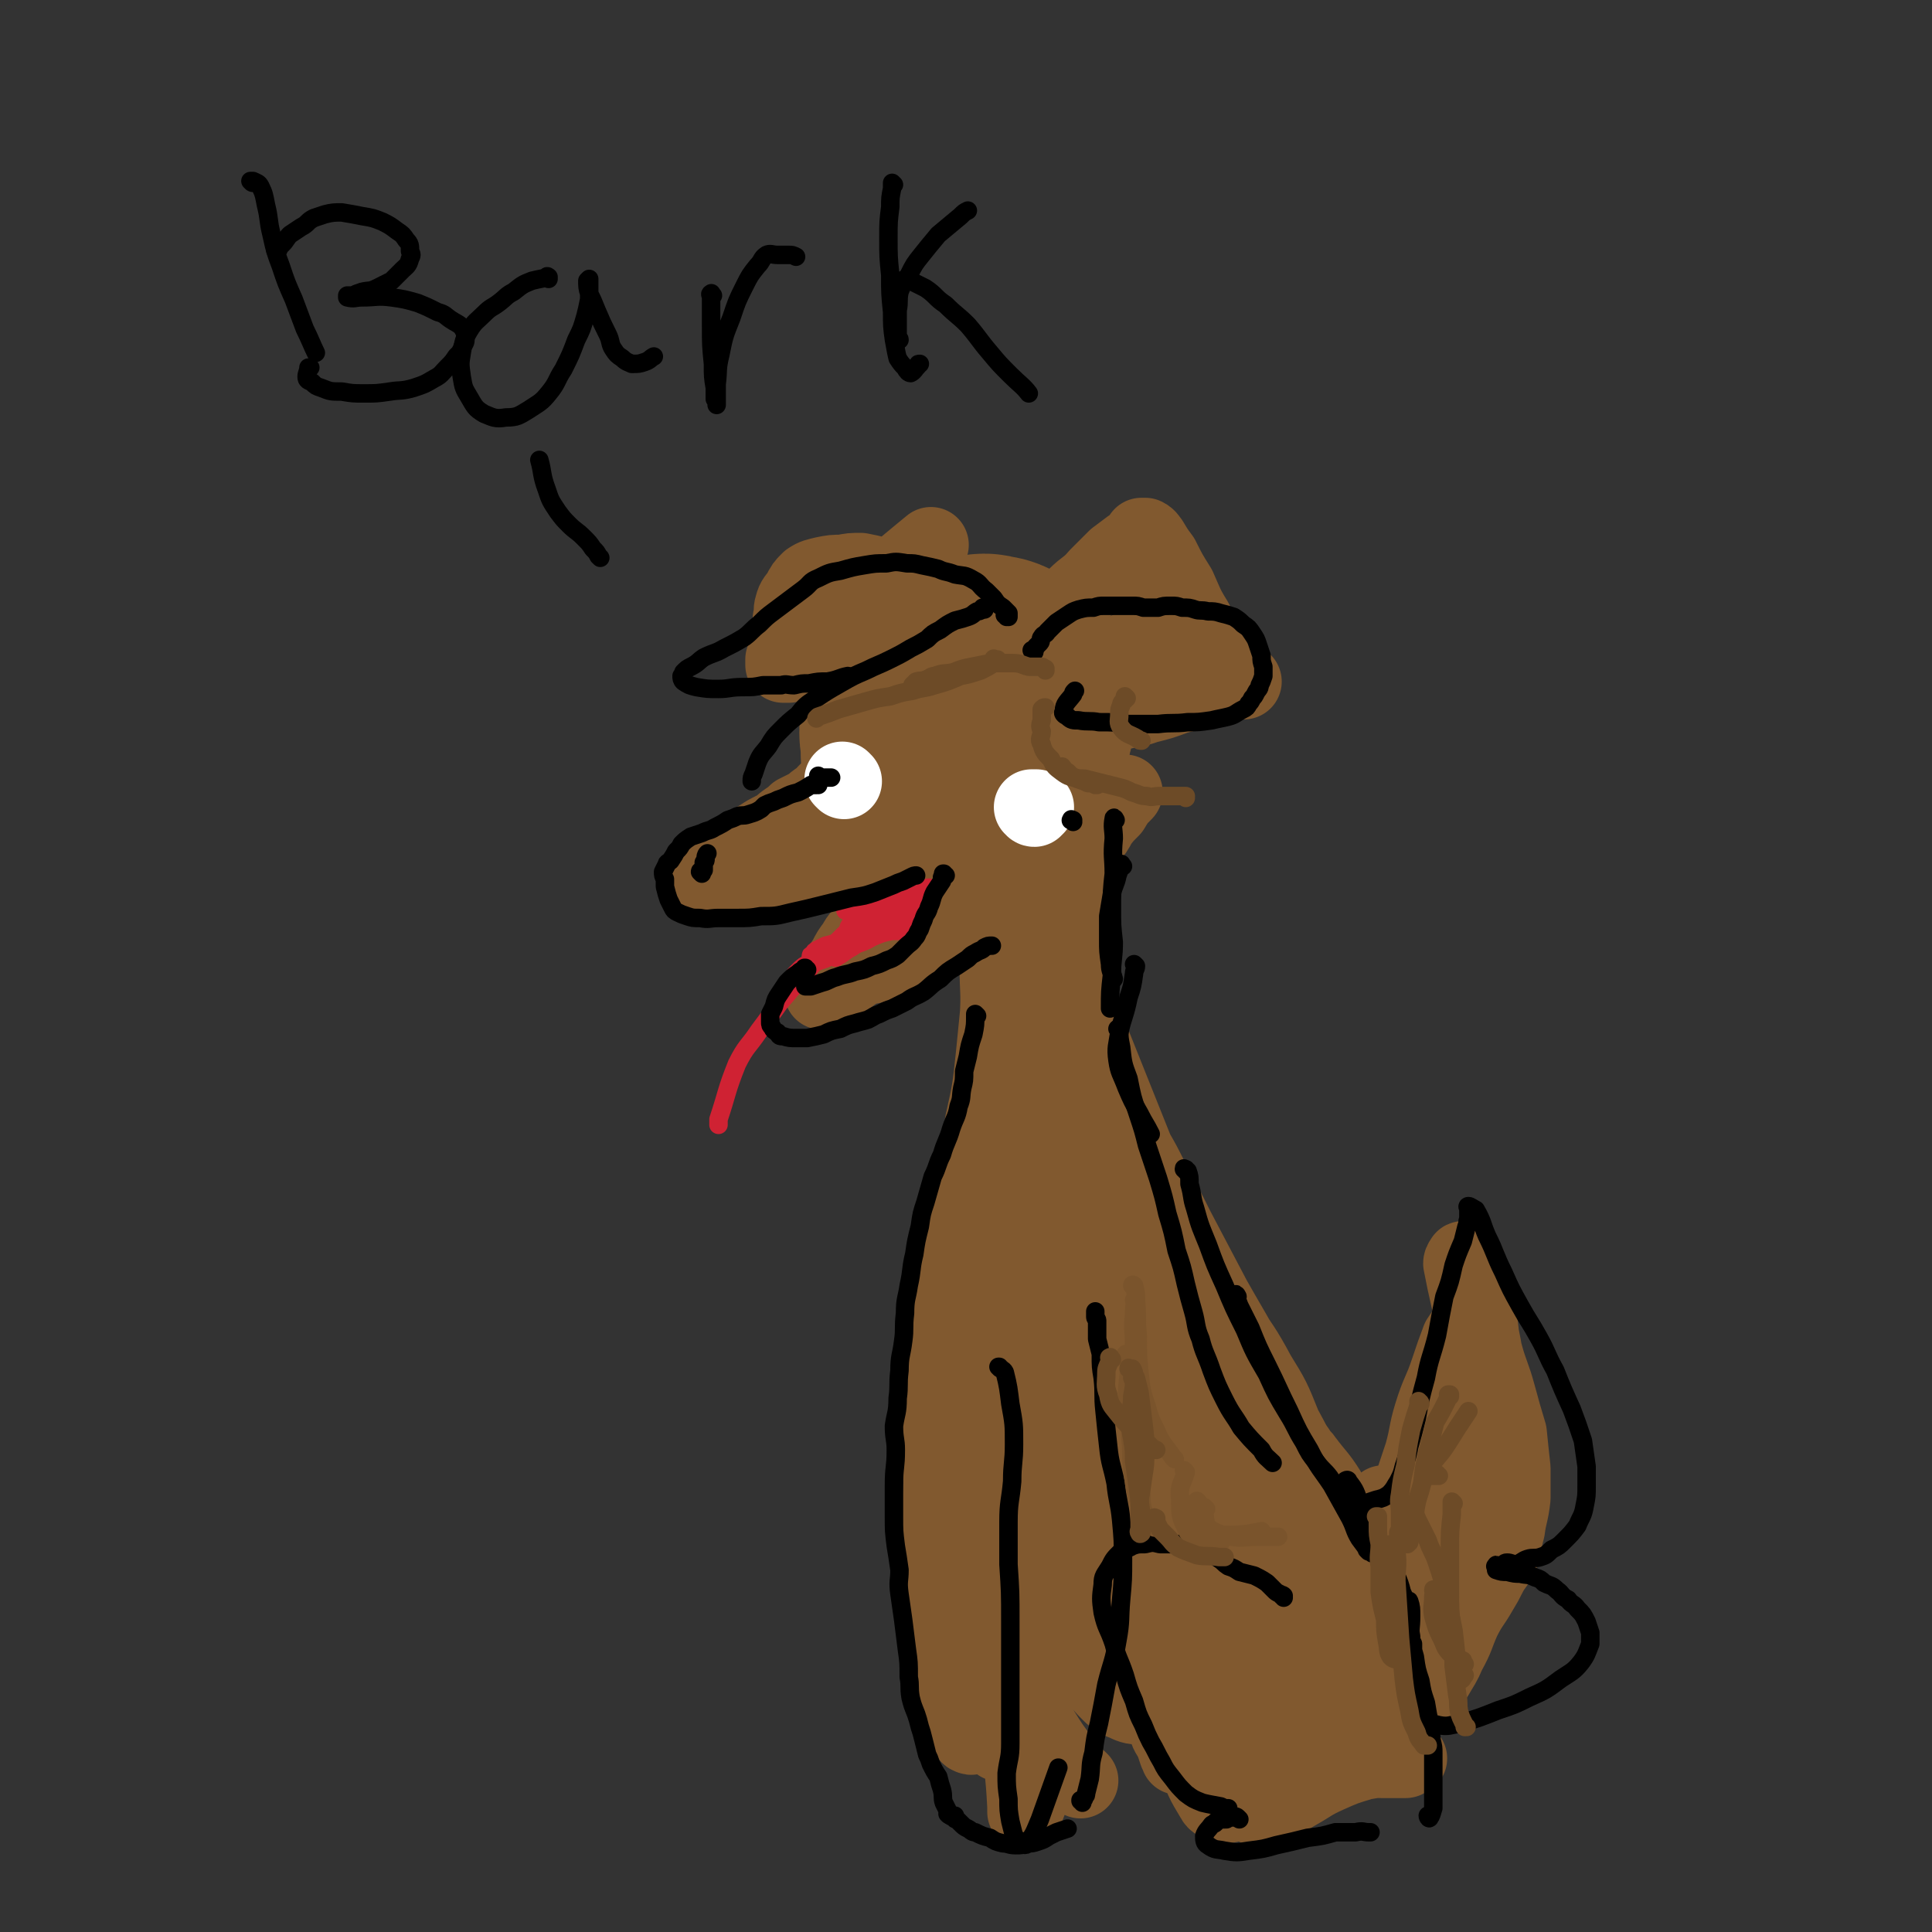 <svg viewBox='0 0 1046 1046' version='1.1' xmlns='http://www.w3.org/2000/svg' xmlns:xlink='http://www.w3.org/1999/xlink'><rect x="0" y="0" width="1046" height="1046" fill="#333333" stroke="none"/><g fill='none' stroke='#81592F' stroke-width='135' stroke-linecap='round' stroke-linejoin='round'><path d='M518,374c0,0 -1,-1 -1,-1 1,0 1,0 2,0 2,-1 2,-1 4,-2 2,0 2,0 4,-1 1,-1 1,-1 2,-2 1,0 1,0 1,0 3,-1 3,-1 5,0 3,0 3,0 5,2 3,3 3,4 4,8 1,4 2,4 1,8 -1,4 -2,4 -5,8 -3,5 -4,4 -8,9 -3,4 -3,4 -7,8 -2,2 -2,3 -5,4 -2,2 -2,1 -5,1 -3,0 -3,1 -7,0 -2,0 -3,0 -5,-2 -2,-2 -1,-3 -2,-6 0,-3 0,-3 0,-7 -1,-4 -1,-5 0,-9 1,-4 1,-4 4,-8 1,-2 2,-2 4,-4 3,-2 3,-1 5,-3 2,0 2,0 3,-1 1,-1 1,-1 1,-1 1,0 1,0 2,0 1,0 1,0 2,0 2,0 2,0 4,1 3,0 3,1 5,2 3,1 3,1 5,1 1,1 1,0 2,1 1,0 1,0 1,0 1,1 2,1 2,2 3,3 4,3 5,6 1,3 0,4 -1,8 -1,3 -2,3 -4,5 -3,4 -4,4 -7,8 -3,2 -3,2 -5,5 -2,2 -2,3 -4,5 0,1 0,1 -1,2 -1,1 -1,1 -2,2 0,0 0,0 0,0 '/></g>
<g fill='none' stroke='#81592F' stroke-width='41' stroke-linecap='round' stroke-linejoin='round'><path d='M472,405c0,0 -1,-1 -1,-1 0,0 0,0 0,0 1,0 1,0 1,0 0,0 1,0 1,0 1,1 1,1 1,3 1,2 1,2 -1,4 -2,2 -2,2 -5,4 -4,2 -4,2 -8,4 -3,1 -3,1 -5,3 -2,1 -2,1 -4,3 -2,2 -2,2 -4,4 -1,2 -1,2 -3,3 -3,2 -3,2 -5,4 -2,1 -2,1 -4,2 -2,1 -2,1 -4,2 -2,2 -2,2 -5,4 -3,2 -3,3 -7,5 -4,2 -4,2 -7,4 -5,3 -5,3 -9,6 -3,2 -3,2 -7,5 -3,2 -3,1 -7,3 -2,2 -2,2 -5,3 -2,1 -2,1 -4,3 0,0 0,1 1,1 1,0 2,0 4,-1 4,0 4,0 8,-1 7,-2 7,-2 13,-5 13,-5 12,-6 24,-12 13,-6 13,-7 26,-13 10,-4 10,-4 20,-9 9,-3 9,-3 18,-7 7,-3 7,-4 15,-7 6,-4 6,-4 12,-7 5,-3 5,-3 11,-5 5,-3 5,-3 10,-4 5,-2 5,-1 10,-2 4,-1 4,-1 8,-2 3,0 3,0 5,0 1,0 1,0 2,0 1,0 2,0 1,0 -1,2 -1,2 -4,4 -3,2 -3,2 -6,4 -5,3 -5,3 -10,5 -6,3 -6,2 -12,5 -7,2 -7,3 -14,5 -6,2 -6,2 -13,4 -5,2 -5,2 -11,4 -5,1 -5,1 -10,3 -5,2 -5,2 -10,5 -6,2 -6,2 -12,5 -6,3 -6,3 -12,6 -7,3 -7,2 -12,6 -6,3 -5,3 -10,6 -5,3 -5,3 -9,6 -3,2 -4,2 -7,4 -3,1 -3,1 -6,3 -2,1 -2,1 -4,2 -1,1 0,1 -1,2 -1,0 -1,0 -1,0 0,1 0,1 0,1 0,0 0,0 1,0 2,-1 2,-1 4,-2 4,-1 4,-1 8,-1 5,-1 5,-1 10,-2 5,-1 5,-1 10,-1 5,-1 5,-1 10,-1 7,-1 7,-1 13,-2 7,0 7,0 13,-2 8,-1 8,-1 15,-3 8,-2 8,-2 17,-5 9,-2 9,-3 18,-5 8,-3 9,-2 17,-5 5,-1 5,-1 10,-3 3,0 3,0 5,-1 1,0 1,0 2,0 1,0 1,0 2,0 0,0 0,0 0,0 1,0 1,0 1,0 0,0 1,0 1,0 -2,0 -3,0 -6,1 -5,0 -5,0 -9,1 -6,1 -6,1 -13,2 -7,1 -7,1 -15,2 -8,1 -8,0 -15,2 -8,1 -7,2 -15,4 -6,1 -6,1 -13,3 -7,1 -7,1 -15,2 -7,1 -7,1 -15,2 -7,0 -7,1 -13,1 -6,1 -6,0 -12,1 -5,0 -5,1 -9,1 -3,1 -3,1 -5,1 -2,0 -2,-1 -4,0 -1,0 -1,1 -2,1 0,0 0,0 0,0 -1,-1 -1,-1 -1,0 -1,0 -1,0 -2,0 0,1 -1,1 -1,1 -1,1 -1,1 -1,2 '/><path d='M474,477c0,0 -1,-1 -1,-1 0,0 1,0 1,0 1,1 2,1 2,2 1,4 1,4 1,8 0,4 0,4 -2,8 -2,5 -3,5 -6,9 -3,4 -4,4 -6,8 -3,4 -3,4 -5,8 -2,3 -2,3 -4,6 -2,3 -2,3 -4,6 -2,2 -2,2 -4,4 0,1 0,1 0,2 0,0 -1,0 -1,0 1,0 2,0 3,-1 5,-3 5,-3 10,-6 8,-6 8,-6 16,-12 8,-6 8,-6 17,-12 7,-5 7,-5 15,-11 6,-4 6,-4 13,-8 6,-4 6,-4 11,-8 5,-3 5,-3 10,-6 3,-4 3,-4 7,-7 3,-4 4,-3 7,-7 3,-3 3,-3 5,-6 1,-1 0,-1 1,-2 0,0 1,0 1,0 0,-1 0,-1 0,-1 -1,-1 -1,0 -1,0 -3,2 -3,2 -6,4 -5,4 -6,4 -11,7 -7,5 -7,5 -13,11 -7,5 -7,6 -14,11 -6,6 -6,6 -12,11 -6,5 -5,6 -11,11 -4,4 -3,5 -8,9 -2,2 -2,2 -4,4 -1,1 -2,0 -3,1 0,1 0,1 0,1 0,0 0,-1 0,-1 7,-7 7,-6 14,-13 26,-27 34,-36 51,-55 '/><path d='M472,523c0,-1 -1,-1 -1,-1 0,-1 1,0 1,0 2,0 2,0 4,0 4,0 5,0 9,-1 4,-1 4,-1 8,-3 5,-2 4,-3 9,-5 5,-3 5,-2 10,-5 5,-2 5,-2 10,-5 5,-2 5,-3 9,-5 5,-3 5,-3 9,-5 4,-3 4,-3 7,-6 3,-2 3,-2 6,-4 3,-2 3,-2 6,-4 2,-2 2,-1 5,-3 2,0 2,-1 4,-1 2,0 2,0 3,0 2,0 2,0 3,-1 0,0 0,0 1,-1 0,0 0,1 1,0 0,0 0,0 1,-1 0,0 0,0 0,-1 0,0 1,0 1,0 0,0 0,0 1,-1 0,0 0,0 0,0 1,-1 1,-1 2,-1 0,0 0,0 0,-1 1,-1 1,-1 1,-1 1,-1 1,-1 2,-2 1,-3 1,-3 3,-6 2,-3 2,-3 3,-6 3,-3 3,-3 5,-7 3,-4 3,-4 7,-8 3,-5 3,-5 7,-9 '/><path d='M558,345c0,0 -1,-1 -1,-1 0,0 0,0 1,0 0,0 0,1 1,0 2,-1 2,-1 4,-3 4,-4 4,-4 8,-8 6,-5 6,-5 11,-10 6,-6 7,-5 12,-11 5,-5 5,-5 10,-10 4,-3 4,-3 8,-6 2,-1 2,-1 4,-3 1,-1 1,-1 2,-2 0,0 0,-1 0,-1 1,0 1,0 1,0 1,0 1,0 1,0 2,1 2,2 3,3 3,5 3,5 6,9 4,8 4,8 9,16 4,9 4,10 9,18 4,8 4,8 9,15 3,6 3,6 7,10 3,3 3,3 5,6 2,1 2,1 3,2 1,0 1,0 2,0 0,0 1,0 0,0 -1,0 -1,0 -3,0 -3,0 -3,1 -6,1 -6,1 -6,1 -12,2 -7,3 -7,3 -15,5 -8,3 -8,3 -16,5 -6,2 -6,2 -12,3 -4,1 -4,1 -8,2 -2,0 -2,1 -4,0 0,0 -1,-1 0,-2 0,-3 0,-3 2,-5 4,-6 5,-5 10,-10 7,-7 7,-7 13,-13 5,-5 5,-5 9,-11 3,-3 3,-3 5,-8 1,-2 1,-2 1,-4 0,-2 0,-2 0,-4 0,-2 0,-2 0,-3 0,-1 0,-1 0,-1 0,-1 0,-1 -1,-1 0,-1 0,-1 0,-2 -1,0 -2,0 -2,1 -3,2 -3,2 -5,5 -3,6 -3,6 -5,12 -2,4 -2,4 -5,8 -1,3 -1,3 -3,5 -2,2 -2,2 -4,3 -2,2 -2,2 -4,2 -3,1 -3,0 -6,0 -4,0 -4,0 -8,0 -6,0 -6,0 -11,0 -7,0 -7,0 -14,0 -7,-1 -7,-1 -13,-2 -6,-1 -6,-2 -12,-3 -6,-1 -6,-1 -12,-2 -6,-1 -6,-1 -12,-1 -6,0 -6,0 -12,0 -5,0 -5,0 -9,0 -3,0 -3,0 -6,0 -1,-1 -1,0 -2,-1 0,0 0,-1 0,-2 0,-1 0,-1 1,-2 1,-2 1,-3 3,-5 1,-3 1,-3 3,-5 0,-2 0,-2 1,-3 0,-1 0,-1 0,-2 0,-2 1,-2 0,-3 -1,-2 -1,-2 -3,-4 -2,-2 -2,-2 -5,-4 -3,-3 -3,-4 -7,-6 -4,-2 -4,-2 -9,-3 -4,-1 -4,-1 -9,-2 -5,0 -5,0 -10,1 -5,0 -5,0 -10,1 -4,1 -5,1 -8,3 -3,3 -3,3 -5,7 -2,3 -3,3 -4,7 -1,3 0,4 -1,7 0,4 0,4 -1,7 0,4 -1,4 -1,8 0,3 1,3 0,5 0,1 -1,1 -2,2 0,1 0,2 0,3 0,0 0,0 1,0 1,0 1,0 2,0 3,-2 2,-2 6,-5 5,-3 6,-3 11,-7 7,-5 6,-6 13,-11 5,-4 5,-4 11,-8 3,-3 3,-3 6,-5 2,-1 2,-1 4,-3 1,0 1,-1 2,-1 1,0 1,0 2,0 0,0 0,0 1,0 0,0 0,0 0,0 1,0 1,0 1,0 0,1 -1,2 -2,3 -3,3 -3,3 -6,5 -5,4 -5,4 -11,8 -6,4 -6,5 -13,9 -6,3 -6,3 -12,6 -2,2 -2,2 -5,3 -1,1 -1,1 -3,2 -1,0 -1,1 -1,1 0,-1 0,-2 1,-3 8,-8 9,-7 18,-14 27,-22 32,-27 54,-45 '/><path d='M494,346c-1,-1 -2,-1 -1,-1 0,-1 0,0 1,0 0,0 0,0 1,0 3,1 3,2 7,2 6,1 6,0 13,0 7,0 7,-1 15,-1 7,0 7,-1 13,-1 6,1 6,1 12,3 5,2 5,2 10,4 4,2 4,2 8,4 3,1 3,1 6,2 3,1 3,1 5,2 2,0 2,0 4,0 3,0 3,0 5,-1 4,-1 4,-1 8,-3 5,-2 5,-2 9,-4 3,-1 3,-1 6,-3 2,-1 1,-1 3,-2 1,-1 1,-1 2,-1 0,0 0,0 1,0 0,0 0,0 1,0 0,0 0,0 0,0 0,0 0,0 -1,0 '/><path d='M544,467c0,0 -1,-1 -1,-1 0,0 0,0 0,1 1,0 1,0 1,0 0,0 1,-1 1,0 0,1 1,2 1,4 -1,5 -1,5 -1,11 -1,8 -1,8 -2,17 -1,15 0,15 -1,31 -2,21 -2,21 -4,41 -2,19 -2,19 -6,37 -2,15 -3,15 -6,29 -2,9 -2,9 -4,17 -2,9 -3,9 -4,18 -2,7 -2,7 -3,14 0,4 0,4 0,7 0,2 -1,3 0,3 0,0 1,-1 2,-2 3,-7 3,-7 5,-14 4,-19 4,-19 8,-39 5,-24 5,-24 8,-48 3,-20 2,-21 2,-41 1,-15 0,-15 0,-29 0,-7 1,-7 0,-15 0,-6 0,-6 -1,-12 -1,-6 -1,-6 -3,-12 0,-5 0,-5 -1,-9 0,-2 -1,-2 -2,-4 0,-1 0,-2 1,-1 0,1 0,2 0,4 2,13 4,13 5,26 2,31 1,31 3,61 1,31 1,31 2,62 1,24 1,24 1,48 0,15 -1,15 0,30 0,7 0,7 1,13 0,4 -1,4 0,8 0,2 0,2 0,5 0,0 1,2 1,1 1,-1 1,-2 1,-5 2,-14 2,-14 3,-28 1,-31 1,-31 2,-61 1,-32 0,-32 3,-63 2,-27 3,-27 6,-54 2,-18 3,-18 5,-35 1,-9 1,-9 2,-17 0,-8 0,-8 0,-15 0,-5 0,-5 0,-10 0,-3 0,-3 -1,-6 0,0 -1,-1 -1,-1 -1,10 -1,11 -2,23 -1,34 -1,34 -1,69 -1,41 -1,41 0,82 1,36 1,36 3,72 1,27 1,27 2,53 1,16 1,16 3,32 0,6 0,6 0,12 1,4 1,3 2,7 0,1 1,4 1,3 -1,-5 -1,-8 -1,-16 -2,-28 -3,-28 -4,-55 -2,-34 -2,-34 -1,-69 1,-36 1,-36 5,-72 3,-35 5,-35 10,-69 2,-18 2,-18 3,-37 0,-6 0,-6 -1,-12 0,-4 0,-4 -1,-8 0,-2 -1,-3 -3,-4 -1,-2 -2,-4 -3,-2 -1,5 0,7 0,15 -1,25 -1,25 -1,51 -1,34 -1,34 -1,68 0,32 0,32 0,64 0,26 0,26 0,51 0,20 0,20 1,41 0,12 0,12 1,25 0,4 0,5 2,9 0,2 1,1 2,3 1,0 2,2 2,1 -2,-7 -3,-9 -4,-19 -3,-23 -3,-23 -5,-47 -2,-27 0,-27 -2,-54 -2,-23 -3,-23 -4,-47 -2,-20 -2,-20 -2,-40 -1,-12 0,-12 0,-24 0,-8 0,-8 0,-16 0,-8 0,-8 0,-16 0,-8 0,-8 0,-16 1,-4 1,-4 2,-9 0,-2 0,-3 1,-4 0,0 1,1 1,2 2,8 2,8 3,15 2,14 2,14 3,28 1,12 1,12 1,25 1,6 0,6 0,13 0,4 1,4 1,7 0,1 0,1 0,2 0,0 1,0 1,-1 0,0 1,0 1,-1 0,0 0,0 0,0 -1,-1 0,-1 0,-1 0,-1 0,-1 0,-1 -1,0 -2,-1 -2,0 1,1 2,1 3,3 6,13 6,13 13,26 12,24 13,24 25,47 11,20 10,20 21,39 10,17 11,17 21,34 9,14 10,14 18,29 8,13 8,13 14,28 6,11 6,11 10,22 3,9 2,9 5,18 2,6 3,6 4,12 1,3 2,6 1,6 -1,-1 -3,-4 -5,-8 -5,-11 -4,-12 -8,-23 -10,-25 -9,-25 -20,-49 -11,-24 -12,-24 -25,-47 -10,-19 -10,-19 -20,-38 -7,-14 -7,-14 -14,-27 -4,-8 -4,-8 -8,-15 -6,-13 -6,-13 -12,-25 -6,-12 -6,-12 -11,-24 -5,-10 -5,-10 -10,-21 -4,-10 -4,-10 -8,-20 -2,-7 -2,-7 -4,-15 -2,-3 -3,-7 -2,-7 0,0 1,3 3,6 9,20 9,20 18,41 14,35 14,35 28,70 14,38 13,38 28,76 12,33 12,33 26,66 9,20 10,19 19,39 6,12 5,12 10,23 2,4 2,4 5,8 2,3 3,2 5,4 2,2 5,3 4,2 -1,-1 -4,-2 -7,-6 -12,-17 -11,-17 -22,-34 -14,-21 -14,-20 -27,-41 -11,-18 -10,-18 -21,-36 -5,-9 -5,-9 -10,-18 -5,-8 -5,-7 -10,-15 -6,-10 -5,-10 -11,-20 -6,-11 -7,-11 -13,-22 -6,-10 -6,-10 -11,-20 -4,-10 -4,-10 -8,-20 -2,-6 -3,-6 -5,-12 -1,-4 -1,-4 -2,-9 -1,-2 -1,-2 -1,-5 -1,-1 -1,-1 -1,-2 0,-2 -1,-2 -1,-3 0,-1 0,-2 0,-3 0,0 0,0 0,0 0,-1 0,-1 0,-1 0,-1 -1,-3 -1,-2 -1,1 -1,2 -2,5 -3,25 -3,25 -5,49 -4,34 -4,34 -6,68 -2,29 -2,29 -4,57 -1,21 -1,21 -1,41 -1,11 -1,11 -1,22 0,6 0,6 0,11 0,4 0,4 0,7 0,0 1,0 1,0 1,-13 1,-13 1,-26 1,-25 0,-25 0,-51 0,-33 -1,-33 0,-66 0,-30 1,-30 4,-59 1,-16 2,-16 4,-31 0,-5 0,-5 0,-10 0,-3 0,-3 0,-5 -1,-2 -2,-3 -2,-2 -3,1 -3,3 -5,7 -5,12 -6,12 -9,25 -8,26 -9,26 -14,52 -6,32 -6,32 -10,63 -3,32 -3,32 -4,63 -2,27 -1,27 -1,54 0,18 0,18 1,35 0,12 0,12 0,24 0,4 -1,5 0,9 0,1 0,2 1,1 1,-1 2,-2 2,-4 1,-14 0,-15 0,-29 0,-26 0,-26 -1,-52 -2,-32 -3,-32 -4,-63 -1,-26 0,-26 0,-53 0,-10 0,-10 1,-21 1,-6 2,-6 3,-11 0,-5 0,-6 1,-11 1,-3 1,-3 1,-7 0,-1 0,-2 0,-2 1,0 1,2 2,4 5,17 7,16 10,33 7,29 7,29 10,59 3,31 3,31 4,63 1,26 1,26 1,52 0,18 0,18 0,36 0,7 0,7 0,15 0,5 0,5 0,10 0,2 0,4 0,5 0,0 0,-1 1,-3 0,-12 1,-12 1,-24 -1,-31 -1,-31 -2,-61 0,-35 -1,-35 0,-70 1,-28 1,-28 4,-57 2,-13 3,-13 6,-26 1,-6 1,-6 3,-12 2,-6 2,-6 4,-13 1,-5 2,-5 3,-10 2,-7 2,-7 3,-14 1,-4 1,-4 2,-9 0,-3 0,-3 1,-5 0,-1 0,-1 0,-2 0,-1 0,-2 0,-2 0,1 -1,1 0,2 0,4 -1,4 0,8 1,8 1,8 4,15 5,19 5,19 12,37 12,30 13,29 24,59 12,30 11,30 21,61 8,23 7,23 15,47 5,16 5,16 11,32 3,8 3,8 6,15 2,4 2,4 5,7 2,2 2,3 5,4 1,0 2,0 2,-1 -1,-5 -2,-6 -4,-12 -6,-14 -6,-14 -13,-28 -12,-24 -13,-23 -25,-48 -10,-21 -9,-22 -20,-43 -8,-16 -9,-16 -17,-31 -6,-12 -7,-12 -12,-24 -2,-6 -1,-7 -3,-13 -1,-7 -1,-7 -3,-13 -1,-5 -2,-5 -3,-9 0,-2 -1,-5 0,-5 0,1 1,3 2,6 13,23 15,23 27,47 16,32 14,33 29,66 11,26 11,26 23,52 8,16 7,16 16,31 4,7 4,7 10,12 2,2 3,1 6,2 3,0 4,1 5,1 1,0 -1,0 -1,-1 -7,-8 -6,-8 -12,-17 -12,-17 -12,-17 -24,-34 -17,-23 -17,-23 -34,-45 -8,-12 -7,-13 -16,-25 -2,-2 -3,-2 -5,-4 -2,-1 -2,-1 -4,-2 0,-1 -1,-1 -2,0 0,2 0,3 1,6 8,26 9,26 18,52 11,33 10,33 21,66 7,22 6,22 15,43 4,12 4,12 10,22 1,2 2,2 5,3 1,0 3,1 3,0 2,-6 1,-7 1,-14 -2,-15 -2,-15 -5,-30 -6,-28 -6,-28 -13,-55 -8,-30 -9,-30 -18,-60 -5,-19 -5,-19 -12,-38 -4,-12 -4,-12 -8,-23 -3,-8 -3,-8 -6,-15 -1,-3 -2,-3 -4,-6 -1,-2 0,-2 -1,-4 -1,0 -2,0 -2,1 4,13 5,13 10,27 10,29 10,29 20,59 10,28 9,28 19,56 6,16 6,17 12,33 3,6 3,7 7,13 3,4 3,5 7,8 4,3 5,5 9,4 4,0 6,-1 8,-5 4,-11 3,-13 4,-25 1,-23 1,-24 0,-47 -1,-17 -3,-17 -4,-34 0,-5 0,-9 1,-9 2,-1 4,3 5,7 7,18 7,18 13,37 7,21 7,21 13,43 3,10 2,10 5,19 1,6 1,6 3,11 1,5 1,5 1,9 0,2 1,5 0,5 -2,-1 -2,-4 -5,-7 -7,-12 -7,-12 -14,-23 -14,-21 -14,-21 -27,-42 -12,-20 -12,-20 -24,-40 -12,-19 -11,-19 -22,-38 -7,-12 -7,-12 -14,-25 -4,-7 -4,-7 -7,-15 -3,-7 -3,-7 -6,-15 -1,-4 -1,-5 -3,-9 -1,-2 -2,-4 -3,-4 -1,0 -2,1 -2,3 -2,13 -2,13 -1,26 2,36 2,36 7,72 5,36 6,36 13,71 3,18 4,18 9,36 1,5 2,5 4,9 1,3 1,3 2,6 1,1 1,3 1,2 0,-3 0,-5 -1,-9 -5,-22 -6,-22 -12,-44 -8,-31 -8,-31 -16,-62 -7,-26 -7,-26 -13,-52 -3,-11 -3,-11 -7,-22 -1,-5 -1,-5 -3,-9 -1,-3 -2,-5 -3,-4 -2,1 -2,4 -2,8 -1,17 -1,18 0,35 2,24 3,24 7,47 2,18 2,18 5,36 2,10 1,10 3,19 2,7 1,7 3,13 2,5 2,5 5,10 1,2 1,3 3,4 0,1 1,-1 1,-2 -1,-9 -1,-9 -3,-18 -4,-19 -4,-19 -9,-37 -5,-21 -5,-21 -12,-42 -5,-17 -5,-17 -11,-33 -3,-8 -4,-8 -7,-15 -1,-3 -1,-3 -3,-6 -1,-2 -1,-3 -2,-3 -1,0 -1,1 -1,3 -1,5 -1,5 0,10 1,17 1,17 4,33 4,21 3,21 8,41 4,16 4,16 10,30 4,12 4,13 10,24 4,6 4,6 9,11 3,3 4,3 8,5 4,2 5,2 9,2 4,0 4,1 8,-1 2,-2 3,-2 4,-6 1,-3 1,-4 0,-7 0,-4 0,-4 -1,-8 -1,-2 -2,-2 -3,-4 -2,-3 -2,-3 -4,-6 -2,-5 -2,-5 -4,-10 -6,-13 -7,-12 -11,-25 -8,-24 -8,-24 -14,-49 -6,-28 -5,-28 -11,-56 '/><path d='M578,676c-1,0 -1,-1 -1,-1 -1,0 0,0 0,1 -4,5 -5,4 -8,10 -5,8 -5,8 -8,17 -4,18 -4,19 -6,38 -3,26 -3,26 -3,53 0,29 1,29 2,58 1,28 1,28 2,57 0,19 0,19 1,38 0,9 0,9 0,18 0,6 0,6 0,11 -1,3 -2,4 -2,5 0,0 0,-1 0,-3 -1,-20 -2,-20 -3,-40 -2,-29 -2,-29 -3,-59 -1,-33 -2,-33 -1,-65 0,-15 0,-16 3,-30 0,-1 1,-1 2,-1 0,0 0,0 0,1 0,2 1,2 0,4 -2,5 -3,4 -5,9 -3,8 -3,8 -5,17 -3,12 -2,12 -4,24 -4,21 -4,21 -8,42 -2,15 -3,15 -6,30 -1,7 -1,7 -2,14 0,4 0,4 0,8 0,3 1,3 1,6 0,1 0,2 1,2 1,1 2,0 3,-1 3,-3 3,-4 6,-6 3,-3 3,-2 6,-5 2,-1 2,-2 4,-4 0,0 0,0 1,0 1,-1 1,-1 2,-2 1,0 0,0 1,0 0,-1 0,-1 1,-1 1,-1 1,-1 2,-1 3,1 3,0 5,2 5,6 4,8 8,15 5,8 5,8 11,16 4,6 6,7 10,11 '/><path d='M676,934c0,-1 -1,-1 -1,-1 0,-1 1,-1 1,0 1,2 1,2 2,4 3,5 2,5 5,10 3,3 2,5 6,7 5,2 5,1 11,1 8,0 8,-1 16,-2 8,0 8,0 17,0 8,-1 8,0 15,0 5,0 5,0 9,0 2,0 2,0 4,0 1,-1 2,-1 2,-1 -1,0 -2,0 -4,0 -4,0 -4,-1 -9,0 -6,1 -6,1 -12,2 -10,3 -10,3 -19,7 -9,4 -9,5 -18,10 -5,3 -5,3 -11,6 -4,1 -4,1 -8,2 -1,0 -3,0 -2,-1 1,-2 2,-3 4,-6 5,-6 5,-6 11,-13 6,-8 6,-9 13,-16 6,-7 6,-7 14,-12 3,-4 4,-3 8,-6 2,-1 2,-1 5,-2 0,0 2,0 1,0 -1,1 -2,1 -4,1 -5,1 -4,2 -9,3 -6,1 -6,1 -12,2 -9,1 -9,1 -18,3 -10,2 -11,2 -21,5 -9,3 -9,4 -18,8 -5,2 -4,2 -10,4 -2,1 -2,0 -4,0 0,0 0,0 0,0 '/><path d='M712,814c0,-1 -1,-1 -1,-1 0,-1 0,0 0,0 0,0 0,0 0,0 1,2 0,2 1,3 3,4 3,4 6,7 5,6 5,6 10,13 6,8 5,8 11,17 6,9 6,9 11,19 5,9 4,9 8,18 2,7 2,7 4,14 0,3 0,3 0,6 0,1 0,2 0,3 -1,1 -1,2 -2,2 0,0 -1,-1 -1,-1 -2,-4 -2,-4 -2,-8 -2,-9 -2,-9 -3,-18 -2,-14 -2,-14 -4,-28 -1,-12 -1,-12 -2,-24 0,-7 0,-7 0,-14 0,-4 0,-7 1,-8 0,-1 0,2 1,4 2,7 2,7 3,15 2,10 2,10 3,21 2,11 2,11 3,22 1,9 0,9 0,18 0,4 1,4 0,8 0,2 0,2 0,4 -1,0 0,0 0,1 0,0 0,1 0,1 0,-1 0,-1 0,-2 '/><path d='M700,785c0,0 -1,-1 -1,-1 0,0 0,0 0,1 1,0 1,0 1,0 1,0 1,0 1,0 0,0 1,-1 1,0 1,0 0,0 1,1 2,3 2,2 4,5 6,8 7,8 12,16 7,14 6,15 12,29 6,13 5,13 12,25 4,8 5,8 9,15 '/><path d='M739,877c0,-1 -1,-1 -1,-1 0,-1 0,0 0,0 1,0 0,0 1,-1 0,0 0,0 0,-1 2,-1 1,-2 3,-3 3,-2 3,-1 7,-3 4,-3 4,-2 9,-5 4,-3 4,-4 8,-7 5,-4 5,-4 9,-7 4,-3 4,-3 7,-6 4,-4 4,-3 6,-7 3,-5 3,-5 4,-10 2,-6 2,-7 3,-14 2,-8 2,-8 4,-16 1,-8 1,-8 3,-16 2,-9 3,-9 3,-18 1,-9 1,-9 0,-19 -1,-10 -1,-10 -3,-20 -1,-9 -1,-9 -3,-18 -1,-6 -1,-6 -2,-12 -1,-4 -1,-4 -2,-8 0,-1 -1,-1 -2,-1 0,-1 0,-1 0,-2 0,0 -1,-1 -1,0 0,0 -1,1 -1,2 1,5 1,5 2,10 2,9 2,9 4,18 3,10 3,10 7,21 3,11 4,11 7,22 3,11 3,11 6,21 1,10 1,10 2,19 0,8 0,8 0,16 -1,9 -2,9 -3,17 -2,7 -1,7 -3,13 -3,7 -4,6 -7,12 -2,4 -2,4 -5,9 -4,7 -5,7 -9,15 -4,9 -3,9 -8,18 -3,7 -3,6 -7,13 -3,4 -2,5 -5,8 -1,2 -3,3 -4,2 -1,0 0,-2 0,-4 1,-9 1,-9 3,-18 3,-16 3,-16 6,-32 4,-18 5,-17 9,-35 3,-13 2,-13 5,-25 2,-9 2,-9 4,-18 2,-8 2,-8 3,-16 1,-7 0,-7 0,-15 0,-6 1,-6 0,-13 0,-5 -1,-5 -1,-11 -1,-3 -1,-3 -1,-6 -1,-2 -1,-2 -2,-4 0,-1 0,-1 1,-2 0,0 0,-1 0,-1 -1,0 -1,0 -1,1 -2,3 -2,3 -4,6 -3,8 -3,8 -6,17 -4,12 -5,11 -9,24 -3,10 -2,10 -5,21 -3,9 -3,9 -6,18 -3,8 -3,8 -5,16 -3,6 -3,6 -5,12 -2,5 -2,5 -4,11 0,1 0,1 -1,3 '/></g>
<g fill='none' stroke='#FFFFFF' stroke-width='41' stroke-linecap='round' stroke-linejoin='round'><path d='M560,438c-1,0 -1,-1 -1,-1 -1,0 0,0 0,0 1,0 1,0 1,0 0,0 0,0 1,0 '/><path d='M457,423c0,0 -1,-1 -1,-1 '/></g>
<g fill='none' stroke='#000000' stroke-width='10' stroke-linecap='round' stroke-linejoin='round'><path d='M581,445c-1,-1 -2,-1 -1,-1 0,-1 0,0 1,0 '/><path d='M444,421c0,0 -1,-1 -1,-1 0,0 0,1 1,1 0,0 0,0 0,0 1,0 1,0 2,0 2,0 3,0 4,0 0,0 -1,0 -2,0 '/><path d='M380,473c0,0 -1,-1 -1,-1 0,-1 1,0 2,-1 0,-2 0,-2 0,-4 1,-1 1,-1 1,-2 0,-1 0,-2 1,-3 '/><path d='M608,469c-1,-1 -1,-2 -1,-1 -1,0 0,0 0,1 -1,2 -1,2 -2,5 -1,5 -2,5 -3,10 -1,6 -1,6 -2,12 0,7 0,7 0,13 0,6 0,6 1,13 0,4 1,4 2,8 '/><path d='M604,444c0,0 -1,-2 -1,-1 -1,5 0,6 0,11 -1,10 0,10 0,19 -1,9 -1,9 -1,19 0,9 0,9 1,18 0,9 -1,9 -1,18 -1,9 -1,9 -1,18 0,0 0,0 0,0 '/><path d='M615,523c0,0 -1,-1 -1,-1 0,0 0,0 1,1 0,2 -1,2 -1,4 -1,7 -1,7 -3,13 -2,10 -3,10 -5,19 -1,7 -2,8 -1,15 1,7 2,7 5,15 3,7 3,7 7,14 3,6 3,5 6,11 '/><path d='M606,558c0,0 -1,-1 -1,-1 0,0 0,0 1,0 0,5 0,5 1,10 1,9 1,9 4,17 2,10 2,10 5,19 3,9 3,9 5,17 3,9 3,9 6,18 3,10 3,10 5,19 3,10 3,10 5,20 3,9 3,9 5,18 2,8 2,8 4,15 2,7 1,8 4,15 2,8 3,8 6,17 3,8 3,8 7,16 4,8 5,8 9,15 5,6 5,6 11,12 2,4 3,4 6,7 '/><path d='M642,634c0,-1 -1,-1 -1,-1 0,-1 0,0 1,0 0,1 0,0 1,1 1,3 1,3 1,7 2,7 1,7 3,13 3,11 3,10 7,20 4,11 4,11 9,22 5,12 5,12 11,24 5,12 5,12 12,24 5,11 5,11 11,21 5,8 4,8 9,16 3,6 3,6 7,11 3,4 4,4 7,8 1,2 1,2 3,5 '/><path d='M670,702c0,0 -1,-2 -1,-1 0,2 1,3 2,6 3,6 3,6 6,12 4,10 4,10 9,20 6,12 6,13 12,25 5,11 5,11 11,21 5,10 6,10 12,19 5,9 5,9 10,18 3,6 2,6 5,11 3,4 3,4 5,7 1,0 2,1 2,1 0,0 -1,-1 -2,-1 -1,-1 -1,-1 -1,-1 '/><path d='M730,808c0,0 -1,0 -1,-1 0,0 0,0 0,0 0,-1 0,-1 0,-1 0,0 0,0 0,-1 0,0 0,0 0,-1 0,-1 -1,-2 -1,-2 1,-1 2,-1 2,0 4,5 4,6 6,12 5,8 4,8 9,17 4,8 4,8 8,16 3,7 4,7 6,15 3,6 2,7 4,14 1,5 0,5 1,10 0,2 0,2 1,4 0,2 0,4 0,4 -1,-1 -1,-3 -1,-6 -1,-6 0,-6 0,-13 0,-4 0,-5 -1,-8 0,-1 -2,0 -2,0 0,2 0,3 1,5 0,5 0,5 0,10 2,8 2,8 4,15 1,7 1,7 3,13 1,6 1,6 3,12 1,6 1,6 2,11 0,5 1,5 1,9 1,4 1,4 1,7 0,4 0,4 0,8 0,4 0,4 0,7 0,4 0,4 0,9 0,3 0,3 0,6 -1,3 -1,4 -2,5 0,1 -1,0 -1,-1 '/><path d='M695,865c0,-1 -1,-1 -1,-1 0,-1 1,0 1,0 0,0 0,0 0,0 -1,-1 -1,0 -2,-1 -2,-1 -2,-1 -3,-2 -2,-2 -2,-2 -4,-4 -3,-2 -3,-2 -7,-4 -4,-1 -4,-1 -8,-2 -3,-2 -3,-2 -6,-3 -3,-2 -2,-2 -5,-4 -3,-2 -3,-2 -6,-4 -4,-2 -4,-2 -9,-3 -4,-1 -4,-1 -8,-1 -4,0 -4,0 -9,0 -4,-1 -4,-1 -8,0 -4,0 -4,0 -7,1 -3,2 -4,1 -6,3 -4,4 -4,4 -6,8 -3,5 -4,5 -4,10 -1,7 -1,8 0,15 2,9 3,8 6,17 2,8 3,8 6,17 2,7 2,7 5,14 2,7 2,7 5,13 2,5 2,5 4,9 3,5 3,6 6,11 2,4 2,4 6,9 3,4 3,4 7,8 4,3 4,3 9,5 4,1 5,1 10,2 2,1 2,1 4,1 '/><path d='M671,985c-1,-1 -1,-1 -1,-1 -1,-1 -1,0 -1,0 -1,0 -1,0 -2,0 0,0 0,0 0,0 -1,0 -1,0 -1,0 -1,0 -1,0 -2,1 -3,0 -3,0 -5,1 -1,0 0,0 -1,1 -1,1 -1,0 -2,1 -2,3 -3,3 -4,6 0,2 0,4 2,5 4,3 5,2 9,3 6,1 7,1 13,0 8,-1 8,-1 15,-3 9,-2 9,-2 17,-4 8,-1 8,-1 15,-3 6,0 6,0 11,0 4,-1 4,0 7,0 1,0 1,0 1,0 '/><path d='M529,550c0,0 -1,-1 -1,-1 0,0 0,0 0,1 0,5 0,5 -1,10 -2,6 -2,6 -3,12 -1,4 -1,4 -2,8 0,5 0,5 -1,9 -1,5 0,5 -2,10 -1,6 -2,6 -4,12 -2,7 -3,7 -5,14 -3,6 -2,6 -5,12 -2,7 -2,7 -4,14 -2,6 -2,6 -3,13 -2,8 -2,8 -3,15 -2,8 -1,8 -3,17 -1,7 -2,7 -2,15 -1,8 0,8 -1,15 -1,8 -2,8 -2,16 -1,8 0,8 -1,15 0,8 -1,8 -2,15 0,7 1,7 1,13 0,10 -1,9 -1,19 0,8 0,8 0,17 0,8 0,8 1,16 1,6 1,6 2,13 0,6 -1,6 0,13 1,7 1,7 2,14 1,8 1,8 2,16 1,7 1,7 1,15 1,5 0,5 1,11 1,4 1,4 3,9 1,3 1,3 2,7 1,3 1,3 2,7 1,4 1,4 2,8 1,2 1,2 2,5 2,4 2,4 4,7 1,4 1,4 2,7 1,4 0,4 1,7 1,2 1,2 2,4 0,1 0,1 0,2 1,1 1,1 2,1 0,1 0,0 1,0 0,0 0,0 1,0 0,1 0,1 0,1 0,1 0,1 1,1 0,0 0,0 1,1 0,0 0,0 0,0 1,1 1,1 1,1 2,2 2,2 4,3 2,1 2,2 4,2 4,2 4,2 8,3 3,2 3,2 7,3 3,0 3,1 7,1 3,0 3,0 6,-1 3,0 3,0 6,-1 3,-1 3,-1 6,-3 2,-1 2,-1 4,-2 3,-1 3,-1 6,-2 '/><path d='M586,976c0,-1 -1,-1 -1,-1 0,-1 0,0 0,0 1,0 1,0 1,-1 1,0 1,0 1,-1 1,-1 1,-1 1,-2 1,-4 1,-4 2,-8 1,-7 0,-7 2,-14 1,-8 1,-8 3,-16 2,-10 2,-10 4,-21 3,-12 4,-12 6,-24 2,-11 1,-11 2,-22 1,-11 1,-11 1,-22 0,-10 0,-10 -1,-21 -1,-10 -2,-10 -3,-20 -2,-10 -3,-10 -4,-20 -1,-9 -1,-9 -2,-19 -1,-9 0,-9 -1,-18 -1,-6 -1,-6 -1,-13 -1,-4 -1,-4 -2,-8 0,-3 0,-3 0,-6 0,-2 0,-2 0,-4 0,-1 -1,-1 -1,-2 0,-1 0,-1 0,-2 0,0 0,-1 0,-1 '/><path d='M542,741c-1,0 -1,-1 -1,-1 -1,0 0,0 0,0 1,2 2,1 3,3 2,8 2,9 3,17 2,11 2,11 2,22 0,10 -1,10 -1,20 -1,11 -2,11 -2,22 0,12 0,12 0,23 1,15 1,15 1,31 0,15 0,15 0,29 0,11 0,11 0,21 0,8 0,8 0,16 0,8 -1,8 -2,16 0,7 0,7 1,14 0,6 0,6 1,12 1,4 1,4 2,8 1,2 2,2 4,3 1,1 2,3 3,1 4,-5 4,-6 7,-13 5,-14 5,-14 10,-28 '/></g>
<g fill='none' stroke='#CF2233' stroke-width='10' stroke-linecap='round' stroke-linejoin='round'><path d='M467,504c0,0 -1,-1 -1,-1 0,0 1,0 1,0 0,-1 -1,0 -1,0 -1,0 -1,0 -2,0 -1,0 -1,-1 -2,0 -2,1 -2,1 -5,3 -2,2 -2,2 -4,4 -2,2 -2,2 -4,4 -1,1 -1,1 -2,2 0,1 0,1 0,2 '/><path d='M457,512c0,0 -1,-1 -1,-1 -1,0 0,1 -1,1 0,2 0,2 -1,3 -1,1 -1,0 -2,1 0,0 1,1 1,1 -1,0 -1,0 -1,1 0,0 0,1 1,0 4,-2 4,-3 8,-5 6,-4 6,-4 12,-6 5,-2 5,-2 10,-3 1,0 1,0 3,0 1,0 1,-1 2,-1 1,0 1,0 1,0 1,0 0,0 0,0 0,-1 1,-1 0,-1 -2,-1 -2,0 -4,0 -4,0 -4,-1 -7,0 -6,1 -7,1 -13,4 -7,3 -7,3 -14,7 -6,3 -7,3 -12,8 -4,2 -4,2 -7,5 -2,2 -2,2 -3,4 0,0 0,1 0,1 1,-1 1,-2 2,-3 2,-2 2,-2 5,-4 5,-3 5,-3 11,-5 5,-3 5,-3 10,-6 5,-2 5,-1 10,-3 5,-2 5,-3 9,-5 4,-1 4,-1 7,-3 2,-1 2,-1 5,-2 2,-1 2,-1 4,-1 1,-1 1,-1 2,-1 0,0 0,0 1,0 0,0 0,-1 0,-1 -1,0 -2,0 -3,0 -3,0 -3,0 -6,0 -5,0 -5,0 -10,1 -6,1 -6,2 -11,3 '/><path d='M473,507c-1,0 -1,-1 -1,-1 -1,0 0,0 0,0 0,-1 0,0 -1,0 0,0 0,0 -1,0 0,0 0,0 -1,0 0,0 0,0 0,0 -1,0 -1,0 -2,0 -1,0 -1,0 -1,0 -1,0 -1,0 -1,0 -3,-1 -4,0 -5,-1 -1,-2 -1,-3 1,-5 5,-4 6,-4 12,-8 7,-3 7,-3 14,-6 5,-2 5,-3 9,-4 3,-1 3,-1 6,-1 1,-1 1,0 2,0 0,0 0,0 1,0 0,0 0,0 0,0 0,0 0,0 0,1 -2,1 -2,1 -4,2 -4,2 -4,2 -8,3 -5,1 -6,1 -11,1 -4,1 -4,1 -9,2 -4,1 -3,1 -7,1 -2,1 -2,1 -4,1 -1,0 -1,1 -3,1 -1,0 -2,0 -1,0 0,-1 1,-1 2,-2 '/><path d='M479,502c-1,-1 -1,-1 -1,-1 -1,-1 0,0 0,0 0,0 0,0 1,0 0,0 1,0 1,0 0,0 -1,0 -2,1 -2,1 -2,1 -4,2 -3,1 -3,0 -5,1 -3,1 -3,2 -6,3 -4,1 -4,1 -9,2 -3,1 -3,1 -7,2 -2,1 -2,1 -4,2 -2,1 -2,1 -3,3 -1,0 -1,0 -1,1 0,0 0,0 0,0 '/><path d='M500,492c-1,0 -1,-1 -1,-1 -1,0 0,0 0,0 0,0 0,0 0,0 -2,0 -2,0 -4,0 -5,1 -6,1 -11,2 -4,2 -4,2 -8,4 -4,2 -4,2 -8,4 -4,2 -4,2 -8,4 -3,3 -3,3 -7,6 -5,4 -5,4 -10,8 -5,5 -5,6 -10,11 -5,6 -5,6 -11,13 -5,7 -5,7 -11,15 -6,9 -7,8 -12,18 -6,15 -5,15 -10,30 0,2 0,2 0,3 '/></g>
<g fill='none' stroke='#000000' stroke-width='10' stroke-linecap='round' stroke-linejoin='round'><path d='M437,525c-1,0 -1,-1 -1,-1 -1,0 0,0 0,0 -2,2 -2,1 -4,3 -3,2 -3,2 -6,5 -2,3 -2,3 -4,6 -2,3 -2,3 -3,7 -1,2 -1,2 -2,4 0,2 0,2 0,4 0,2 0,2 1,3 1,2 1,2 3,3 1,2 1,2 3,2 3,1 4,1 7,1 3,0 3,0 6,0 5,-1 5,-1 9,-2 4,-2 4,-2 9,-3 4,-2 4,-2 8,-3 3,-1 4,-1 7,-2 4,-2 3,-2 6,-3 4,-2 4,-2 7,-3 4,-2 4,-2 8,-4 4,-3 4,-2 9,-5 4,-3 4,-4 9,-7 4,-4 4,-4 9,-7 3,-2 3,-2 6,-4 2,-2 2,-2 4,-3 3,-2 3,-1 5,-3 2,-1 2,-1 4,-1 '/><path d='M560,353c-1,0 -1,-1 -1,-1 -1,0 0,0 0,1 0,0 0,0 0,0 0,-1 0,-1 1,-1 1,-1 0,-1 1,-2 1,-1 1,-1 2,-2 1,-1 0,-2 1,-3 1,-2 2,-1 3,-3 3,-3 3,-3 5,-5 3,-2 3,-2 6,-4 3,-2 3,-2 6,-3 4,-1 4,-1 8,-1 3,-1 3,-1 6,-1 4,0 4,0 7,0 4,0 4,0 8,0 3,0 3,0 6,1 4,0 4,0 8,0 3,-1 3,-1 7,-1 3,0 3,0 6,1 4,0 4,0 7,1 3,1 3,0 7,1 3,0 4,0 7,1 4,1 4,1 7,2 3,2 3,2 5,4 3,2 3,2 5,5 2,3 2,3 3,6 1,3 1,3 2,6 0,3 0,3 1,6 0,3 0,3 0,5 -1,3 -1,3 -2,5 0,2 -1,2 -2,4 -1,2 -1,2 -2,3 -1,2 -1,2 -2,3 -1,2 -1,2 -3,3 -4,2 -4,3 -8,4 -4,1 -5,1 -9,2 -7,1 -7,1 -13,1 -8,1 -8,0 -16,1 -8,0 -8,0 -16,0 -8,-1 -8,-1 -16,-1 -5,-1 -6,0 -11,-1 -3,0 -4,0 -6,-2 -2,-1 -3,-2 -2,-3 0,-4 2,-5 5,-9 0,-1 0,-1 1,-2 '/><path d='M545,334c0,-1 -1,-1 -1,-1 0,-1 0,0 1,0 0,0 0,0 1,1 0,0 0,0 0,0 0,0 0,-1 0,-1 0,-1 0,-1 0,-1 -2,-2 -2,-2 -3,-3 -3,-2 -3,-2 -5,-5 -2,-2 -2,-2 -4,-4 -4,-3 -3,-4 -7,-6 -5,-3 -5,-2 -10,-3 -5,-2 -5,-1 -9,-3 -4,-1 -4,-1 -9,-2 -4,-1 -4,-1 -8,-1 -6,-1 -6,-1 -11,0 -6,0 -6,0 -12,1 -6,1 -6,1 -13,3 -6,1 -6,1 -12,4 -5,2 -4,3 -8,6 -4,3 -4,3 -8,6 -4,3 -4,3 -8,6 -4,3 -4,3 -8,7 -4,3 -4,4 -8,7 -5,3 -5,3 -11,6 -5,3 -5,2 -11,5 -3,2 -3,3 -7,5 -2,1 -2,1 -4,3 0,1 0,1 -1,2 0,1 0,2 1,3 3,2 3,2 7,3 6,1 6,1 12,1 6,0 6,-1 13,-1 6,0 6,0 11,-1 5,0 5,0 10,0 3,-1 3,0 7,0 4,-1 4,-1 8,-1 5,-1 5,-1 10,-1 6,-1 6,-2 11,-3 '/><path d='M533,330c0,0 0,-1 -1,-1 0,0 0,0 0,1 -2,1 -2,1 -3,1 -2,1 -2,2 -5,3 -3,1 -3,1 -7,2 -4,2 -4,2 -8,5 -4,2 -4,2 -7,5 -5,3 -5,3 -9,5 -5,3 -5,3 -11,6 -6,3 -7,3 -13,6 -7,3 -7,3 -14,7 -7,4 -7,4 -13,8 -6,4 -6,4 -10,9 -5,4 -5,4 -9,8 -4,4 -4,4 -7,9 -3,4 -4,4 -6,9 -1,3 -1,3 -2,6 -1,2 -1,2 -1,4 '/><path d='M443,425c-1,0 -1,-1 -1,-1 -1,0 0,0 0,1 0,0 0,0 0,0 -1,0 -1,0 -3,0 -3,2 -3,2 -7,4 -4,1 -4,1 -8,3 -3,1 -3,1 -5,2 -3,1 -3,1 -5,2 -1,1 -1,1 -2,2 -3,2 -4,2 -7,3 -3,1 -3,0 -6,1 -2,1 -2,1 -5,2 -3,2 -3,2 -7,4 -3,2 -3,1 -7,3 -3,1 -3,1 -6,2 -3,2 -3,2 -5,4 -1,2 -1,2 -3,4 -1,2 -1,2 -3,5 -1,1 -2,1 -2,2 -1,2 -1,2 -2,4 0,2 0,2 1,4 0,2 0,2 0,4 1,4 1,4 2,7 1,2 1,2 2,4 1,2 1,2 3,3 2,1 2,1 5,2 3,1 3,1 7,1 5,1 5,0 10,0 5,0 5,0 10,0 7,0 7,0 13,-1 8,0 8,0 16,-2 9,-2 9,-2 17,-4 8,-2 8,-2 16,-4 7,-1 7,-1 13,-3 5,-2 5,-2 10,-4 2,-1 2,-1 5,-2 2,-1 2,-1 4,-2 2,-1 2,-1 3,-1 '/><path d='M512,474c-1,0 -1,-1 -1,-1 -1,0 0,0 0,0 0,1 0,1 -1,2 0,1 0,1 0,2 -2,3 -2,3 -4,6 -2,4 -1,4 -3,8 -1,4 -2,3 -3,7 -1,2 -1,2 -2,5 -2,3 -1,3 -3,5 -2,3 -2,2 -5,5 -2,2 -2,2 -4,4 -3,2 -3,2 -6,3 -4,2 -4,2 -8,3 -4,2 -4,2 -9,3 -5,2 -5,1 -10,3 -4,1 -4,2 -8,3 -3,1 -3,1 -6,2 -1,0 -1,0 -3,0 '/><path d='M735,818c0,0 -1,-1 -1,-1 0,0 0,1 1,1 0,-1 0,-1 1,-2 1,-1 1,-1 3,-2 3,-1 3,-1 6,-2 4,-1 4,-1 7,-3 3,-3 3,-4 5,-7 2,-4 2,-4 3,-8 2,-6 2,-6 3,-11 2,-7 2,-7 4,-15 2,-11 2,-11 5,-22 2,-11 3,-11 6,-23 2,-11 2,-11 4,-21 3,-8 3,-8 5,-17 2,-6 2,-6 5,-13 1,-4 1,-4 2,-8 1,-2 0,-2 1,-4 0,-2 0,-2 0,-3 0,0 0,0 0,-1 0,0 0,0 0,0 0,0 0,0 0,-1 0,0 0,0 0,-1 0,0 -1,-1 0,-1 1,0 2,1 4,2 4,7 3,7 6,14 5,10 4,10 9,20 4,9 4,9 9,18 5,9 5,8 10,17 5,9 4,9 9,18 4,10 4,10 9,21 3,8 3,8 6,17 1,7 1,7 2,14 0,5 0,5 0,10 0,6 0,6 -1,11 -1,6 -2,6 -4,11 -3,4 -3,4 -7,8 -3,3 -3,3 -7,5 -3,3 -3,3 -6,4 -3,1 -4,0 -7,1 -3,1 -3,2 -6,3 -2,0 -3,-1 -5,-1 -2,0 -1,1 -3,2 -1,0 -1,0 -2,0 -1,-1 -1,-1 -1,0 0,0 -1,0 0,0 0,1 0,2 0,2 3,1 3,1 6,1 4,1 4,1 7,1 4,1 4,0 8,2 3,1 3,1 5,3 4,2 4,1 7,4 3,2 2,3 6,5 2,3 3,2 5,5 3,3 3,3 5,7 1,3 1,3 2,6 0,3 0,3 0,6 -2,5 -2,6 -5,10 -4,5 -5,5 -11,9 -8,6 -8,6 -17,10 -8,4 -8,4 -17,7 -10,4 -10,4 -20,7 -6,1 -7,2 -12,1 -4,-1 -5,-1 -7,-4 -4,-4 -3,-5 -5,-10 -1,-4 0,-4 -1,-8 '/><path d='M325,302c0,0 -1,-1 -1,-1 0,0 0,0 0,0 -1,-2 -1,-2 -3,-4 -2,-3 -2,-3 -5,-6 -4,-4 -4,-3 -8,-7 -3,-3 -3,-3 -6,-7 -4,-6 -4,-6 -6,-12 -3,-8 -2,-9 -4,-16 '/><path d='M137,99c-1,0 -1,-1 -1,-1 -1,0 0,0 0,0 1,0 1,0 1,0 2,1 3,1 4,3 2,4 2,5 3,10 2,8 1,8 3,16 2,9 2,9 5,17 3,9 3,9 7,18 3,8 3,8 6,16 3,6 4,9 6,13 '/><path d='M150,136c0,0 -1,-1 -1,-1 0,0 0,1 1,1 0,0 0,-1 0,-1 1,0 1,0 1,-1 1,-1 1,-1 2,-2 2,-2 2,-3 4,-5 3,-2 3,-2 6,-4 4,-2 3,-3 7,-5 3,-1 3,-1 6,-2 4,-1 5,-1 9,-1 6,1 6,1 11,2 6,1 6,1 11,3 4,2 4,2 8,5 3,2 3,2 5,5 2,2 2,3 2,6 1,2 1,2 0,4 -1,4 -2,4 -4,6 -3,3 -3,3 -6,6 -4,2 -4,2 -8,4 -4,2 -4,1 -8,2 -3,1 -3,1 -5,2 -1,0 -1,0 -2,0 -1,0 -1,0 -1,0 0,0 0,1 0,1 4,1 4,0 8,0 8,0 8,-1 16,0 7,1 7,1 14,3 5,2 5,2 11,5 4,1 4,2 7,4 3,2 4,2 6,4 2,3 2,4 2,7 0,2 -1,2 -2,5 -1,2 -1,2 -3,4 -2,3 -2,3 -5,6 -3,3 -3,4 -7,6 -5,3 -5,3 -11,5 -7,2 -7,1 -13,2 -7,1 -7,1 -14,1 -6,0 -6,0 -12,-1 -6,0 -6,0 -11,-2 -3,-1 -3,-1 -5,-3 -2,-1 -3,-1 -3,-3 0,-2 1,-3 1,-5 0,0 0,0 1,0 '/><path d='M297,151c0,-1 -1,-1 -1,-1 0,-1 1,0 1,0 -4,1 -5,1 -9,2 -5,2 -5,2 -10,6 -4,2 -4,3 -8,6 -4,3 -4,2 -8,6 -4,4 -5,4 -8,9 -3,5 -3,6 -4,12 -1,6 -1,6 0,13 1,6 1,6 4,11 3,5 3,6 8,9 5,2 6,3 12,2 6,0 7,-1 12,-4 6,-4 7,-4 11,-9 5,-6 4,-7 8,-13 4,-8 4,-8 7,-16 3,-6 3,-6 5,-13 1,-4 1,-4 2,-9 0,-2 0,-2 0,-5 0,-1 0,-1 0,-2 0,-1 0,-1 0,-2 0,-1 0,-1 0,-1 0,0 0,-1 0,-1 0,0 -1,1 -1,1 0,3 0,4 1,7 2,4 2,4 4,9 3,7 3,7 6,13 2,4 1,5 3,8 2,3 2,3 5,5 2,2 3,2 5,3 4,0 4,0 7,-1 3,-1 3,-2 5,-3 '/><path d='M386,160c-1,-1 -1,-2 -1,-1 -1,0 0,1 0,2 0,8 0,8 0,15 0,11 0,11 1,21 0,7 0,7 1,13 0,3 0,3 0,6 1,1 1,1 1,2 0,1 0,2 0,1 0,0 0,-1 0,-1 0,-5 0,-5 0,-10 1,-8 0,-8 2,-16 2,-10 2,-10 6,-20 3,-9 3,-9 7,-17 3,-6 3,-6 7,-11 3,-3 2,-4 5,-6 2,-1 3,0 6,0 3,0 3,0 6,0 2,0 2,0 4,1 '/><path d='M484,100c0,0 -1,-1 -1,-1 0,0 0,0 0,1 0,1 0,1 0,2 -1,5 -1,5 -1,10 -1,8 -1,8 -1,17 0,10 0,10 1,20 0,10 0,10 1,20 0,7 0,8 1,15 1,5 1,6 2,10 2,3 2,3 4,5 1,2 2,3 3,3 2,-1 2,-2 4,-4 0,-1 0,-1 1,-1 '/><path d='M487,184c0,-1 -1,-1 -1,-1 0,-1 0,0 0,0 0,0 0,-1 0,-1 0,-1 0,-1 0,-2 0,-2 0,-2 0,-4 0,-4 0,-4 0,-8 1,-5 0,-5 1,-10 2,-5 2,-5 5,-9 3,-6 3,-6 7,-11 4,-5 4,-5 9,-11 6,-5 6,-5 12,-10 2,-2 2,-2 4,-3 '/><path d='M485,154c0,-1 -1,-1 -1,-1 0,-1 0,0 1,0 1,0 1,-1 2,-1 3,0 3,-1 6,0 4,2 4,2 8,4 6,4 5,5 11,9 6,6 6,5 12,11 6,7 6,8 12,15 5,6 5,6 11,12 5,5 7,6 10,10 '/></g>
<g fill='none' stroke='#7A542C' stroke-width='10' stroke-linecap='round' stroke-linejoin='round'><path d='M611,734c-1,0 -1,-1 -1,-1 -1,0 0,0 0,1 0,0 0,0 0,0 1,0 1,0 2,1 0,4 0,4 0,8 -1,7 -1,7 0,14 0,8 0,8 1,16 1,8 1,8 2,16 2,10 1,10 3,20 0,5 0,5 1,9 '/><path d='M615,705c0,0 -1,-1 -1,-1 0,0 0,0 1,0 0,0 0,0 0,0 -1,4 -1,4 -1,8 -1,8 0,8 0,16 -1,9 -2,8 -3,17 -1,9 -1,9 0,17 0,9 1,9 1,17 1,8 0,8 1,16 1,8 1,9 3,17 2,6 3,6 6,11 1,2 1,2 3,4 '/><path d='M614,697c0,-1 -1,-1 -1,-1 0,-1 1,0 1,0 1,4 1,4 1,8 1,10 0,10 1,19 0,11 0,11 1,21 1,9 1,9 4,18 2,8 3,8 6,15 3,6 4,6 8,12 0,0 0,0 1,1 '/><path d='M642,797c0,0 -1,-1 -1,-1 0,0 0,0 1,1 0,0 0,0 0,0 -2,7 -4,7 -3,15 0,8 0,9 3,15 2,5 3,5 8,7 4,2 5,1 9,2 1,0 1,-1 2,-1 0,0 0,0 -1,0 '/><path d='M649,814c0,-1 -1,-1 -1,-1 0,-1 0,0 0,0 -1,1 -3,1 -3,2 -1,3 1,4 3,6 4,4 4,5 9,8 4,2 5,2 10,3 6,1 7,0 13,0 6,0 8,0 12,0 '/><path d='M653,817c0,0 -1,-1 -1,-1 0,0 1,1 1,1 0,0 0,0 0,0 0,0 -1,-1 -1,-1 0,1 -1,2 0,4 1,4 0,5 3,8 4,3 6,3 11,3 8,0 12,-1 17,-2 '/></g>
<g fill='none' stroke='#6D4B27' stroke-width='10' stroke-linecap='round' stroke-linejoin='round'><path d='M602,736c-1,-1 -1,-2 -1,-1 -1,0 0,0 0,1 -1,4 -2,4 -2,7 0,6 -1,7 1,12 1,6 2,6 5,10 4,5 4,5 8,9 5,5 6,5 11,10 1,1 1,1 2,1 '/><path d='M612,742c0,-1 -1,-1 -1,-1 0,-1 0,0 1,0 0,0 0,0 1,0 1,2 1,2 1,4 0,6 0,6 -1,11 0,6 -1,6 -1,12 0,6 0,6 1,11 1,6 1,6 1,12 1,7 1,7 2,14 1,8 1,8 2,15 1,2 1,2 1,4 '/><path d='M614,747c0,0 -1,-1 -1,-1 0,0 0,0 1,0 0,0 0,0 1,0 1,4 1,4 2,8 1,8 1,8 2,16 1,8 1,8 1,16 0,7 0,7 -1,13 -1,7 -1,7 -2,13 0,5 0,5 0,10 0,3 0,3 0,5 0,2 -1,2 0,3 0,1 1,0 1,0 '/><path d='M626,823c-1,-1 -2,-1 -1,-1 0,-1 0,0 1,0 0,1 0,1 0,2 1,2 1,2 2,4 2,2 2,2 4,4 3,3 2,3 6,6 4,2 5,2 10,4 5,1 6,0 12,1 1,0 1,0 3,0 '/><path d='M777,862c0,-1 -1,-1 -1,-1 0,-1 0,0 1,0 0,2 -1,2 -1,3 0,6 -1,6 0,11 2,7 2,7 5,13 2,5 2,5 6,9 2,2 4,3 6,4 0,0 -1,-1 -1,-2 '/><path d='M787,814c0,0 -1,-1 -1,-1 0,0 0,0 0,1 0,3 0,3 0,6 -1,9 -1,9 -1,18 0,12 0,12 0,23 0,10 0,10 1,21 1,10 1,10 1,20 1,8 1,8 2,16 1,4 0,4 1,9 1,3 1,3 2,5 1,2 1,2 1,3 1,0 1,0 1,0 '/><path d='M793,907c0,0 -1,-1 -1,-1 0,0 0,1 0,2 0,1 -1,2 -2,1 -1,-2 -1,-4 -1,-8 -1,-9 -1,-9 -2,-18 -2,-10 -2,-10 -4,-19 -2,-9 -2,-9 -5,-18 -2,-6 -3,-6 -5,-12 -2,-4 -2,-4 -4,-8 -1,-2 -1,-2 -2,-4 0,-1 -1,-1 -2,-2 0,0 0,-1 0,-1 0,-1 0,-1 0,-1 0,0 0,0 0,0 '/><path d='M779,799c-1,0 -1,-1 -1,-1 -1,0 0,1 0,1 -1,0 -1,0 -2,0 0,0 -1,0 -1,0 -1,0 -1,0 -1,0 -2,1 -3,1 -3,1 0,-2 1,-3 2,-4 5,-8 6,-7 11,-15 5,-8 5,-8 11,-17 '/><path d='M785,756c0,0 -1,-1 -1,-1 0,0 1,0 1,0 -1,2 -1,2 -2,4 -3,6 -3,6 -6,11 -2,8 -2,8 -4,16 -2,8 -2,9 -3,17 -2,8 -3,8 -4,17 -1,5 -1,5 -2,10 0,3 -1,3 -1,5 -1,1 -1,1 -1,1 0,0 0,0 0,0 '/><path d='M769,760c0,-1 -1,-1 -1,-1 0,-1 0,0 0,0 0,1 0,1 0,2 -2,6 -2,6 -4,13 -2,10 -2,10 -3,19 -2,8 -2,8 -3,16 -1,5 0,5 0,10 0,3 0,3 0,6 0,2 0,2 0,3 0,1 -1,1 -1,2 '/><path d='M746,822c0,0 -1,-1 -1,-1 0,0 1,0 1,0 0,2 0,3 0,5 0,5 0,5 1,10 0,6 -1,6 0,12 0,7 0,7 0,14 1,7 1,7 3,15 0,6 0,6 1,12 1,4 0,5 2,8 2,2 3,1 5,2 0,0 0,0 1,0 '/><path d='M754,837c0,0 -1,-1 -1,-1 0,0 0,0 0,0 1,0 1,0 1,0 1,2 2,2 2,4 1,8 0,8 0,16 1,16 1,16 2,31 1,11 1,11 2,22 1,8 1,8 3,17 1,6 1,6 4,12 1,4 2,4 4,7 1,0 1,0 2,0 '/><path d='M610,378c0,0 -1,-1 -1,-1 0,0 0,0 0,0 0,0 0,0 0,0 0,1 0,1 0,2 -1,1 -2,1 -2,3 -1,2 -1,2 -1,5 0,3 -1,4 1,7 3,4 4,3 9,6 1,1 1,1 2,1 '/><path d='M642,432c0,0 -1,-1 -1,-1 0,0 1,0 1,0 -2,0 -3,0 -5,0 -4,0 -4,0 -9,0 -4,0 -4,1 -7,0 -4,0 -4,-1 -8,-2 -4,-2 -4,-2 -8,-3 -4,-1 -4,-1 -8,-2 -4,-1 -4,-1 -8,-2 -3,-1 -4,0 -7,-1 -2,-1 -2,-1 -4,-3 -2,-1 -2,-2 -3,-3 '/><path d='M594,425c0,0 -1,-1 -1,-1 0,0 0,1 0,1 -2,-1 -2,-1 -4,-1 -2,-1 -2,-1 -5,-2 -5,-2 -5,-1 -9,-4 -4,-3 -4,-3 -6,-7 -3,-3 -4,-4 -5,-8 -2,-3 0,-4 0,-7 -1,-3 -1,-3 0,-6 0,-3 0,-3 0,-6 1,-1 1,-1 2,-1 '/><path d='M566,363c0,0 -1,-1 -1,-1 0,0 1,0 1,0 -1,0 -1,-1 -2,-1 -3,0 -3,0 -7,0 -4,-1 -4,-2 -9,-2 -3,0 -3,0 -6,0 -3,0 -3,0 -6,0 -5,1 -5,1 -10,2 -5,1 -5,1 -10,3 -5,1 -5,0 -10,2 -2,0 -2,1 -5,2 -2,1 -2,0 -5,1 -1,1 -1,1 -2,2 '/><path d='M539,358c0,-1 -1,-1 -1,-1 0,-1 0,0 1,0 0,0 1,0 1,0 -1,1 -1,1 -2,2 -3,2 -3,2 -7,4 -6,2 -6,2 -11,3 -7,3 -7,3 -14,5 -6,2 -6,1 -12,3 -6,1 -6,1 -12,3 -7,1 -7,1 -14,3 -7,2 -7,2 -14,4 -5,2 -5,2 -11,4 0,0 0,0 -1,1 '/></g>
</svg>